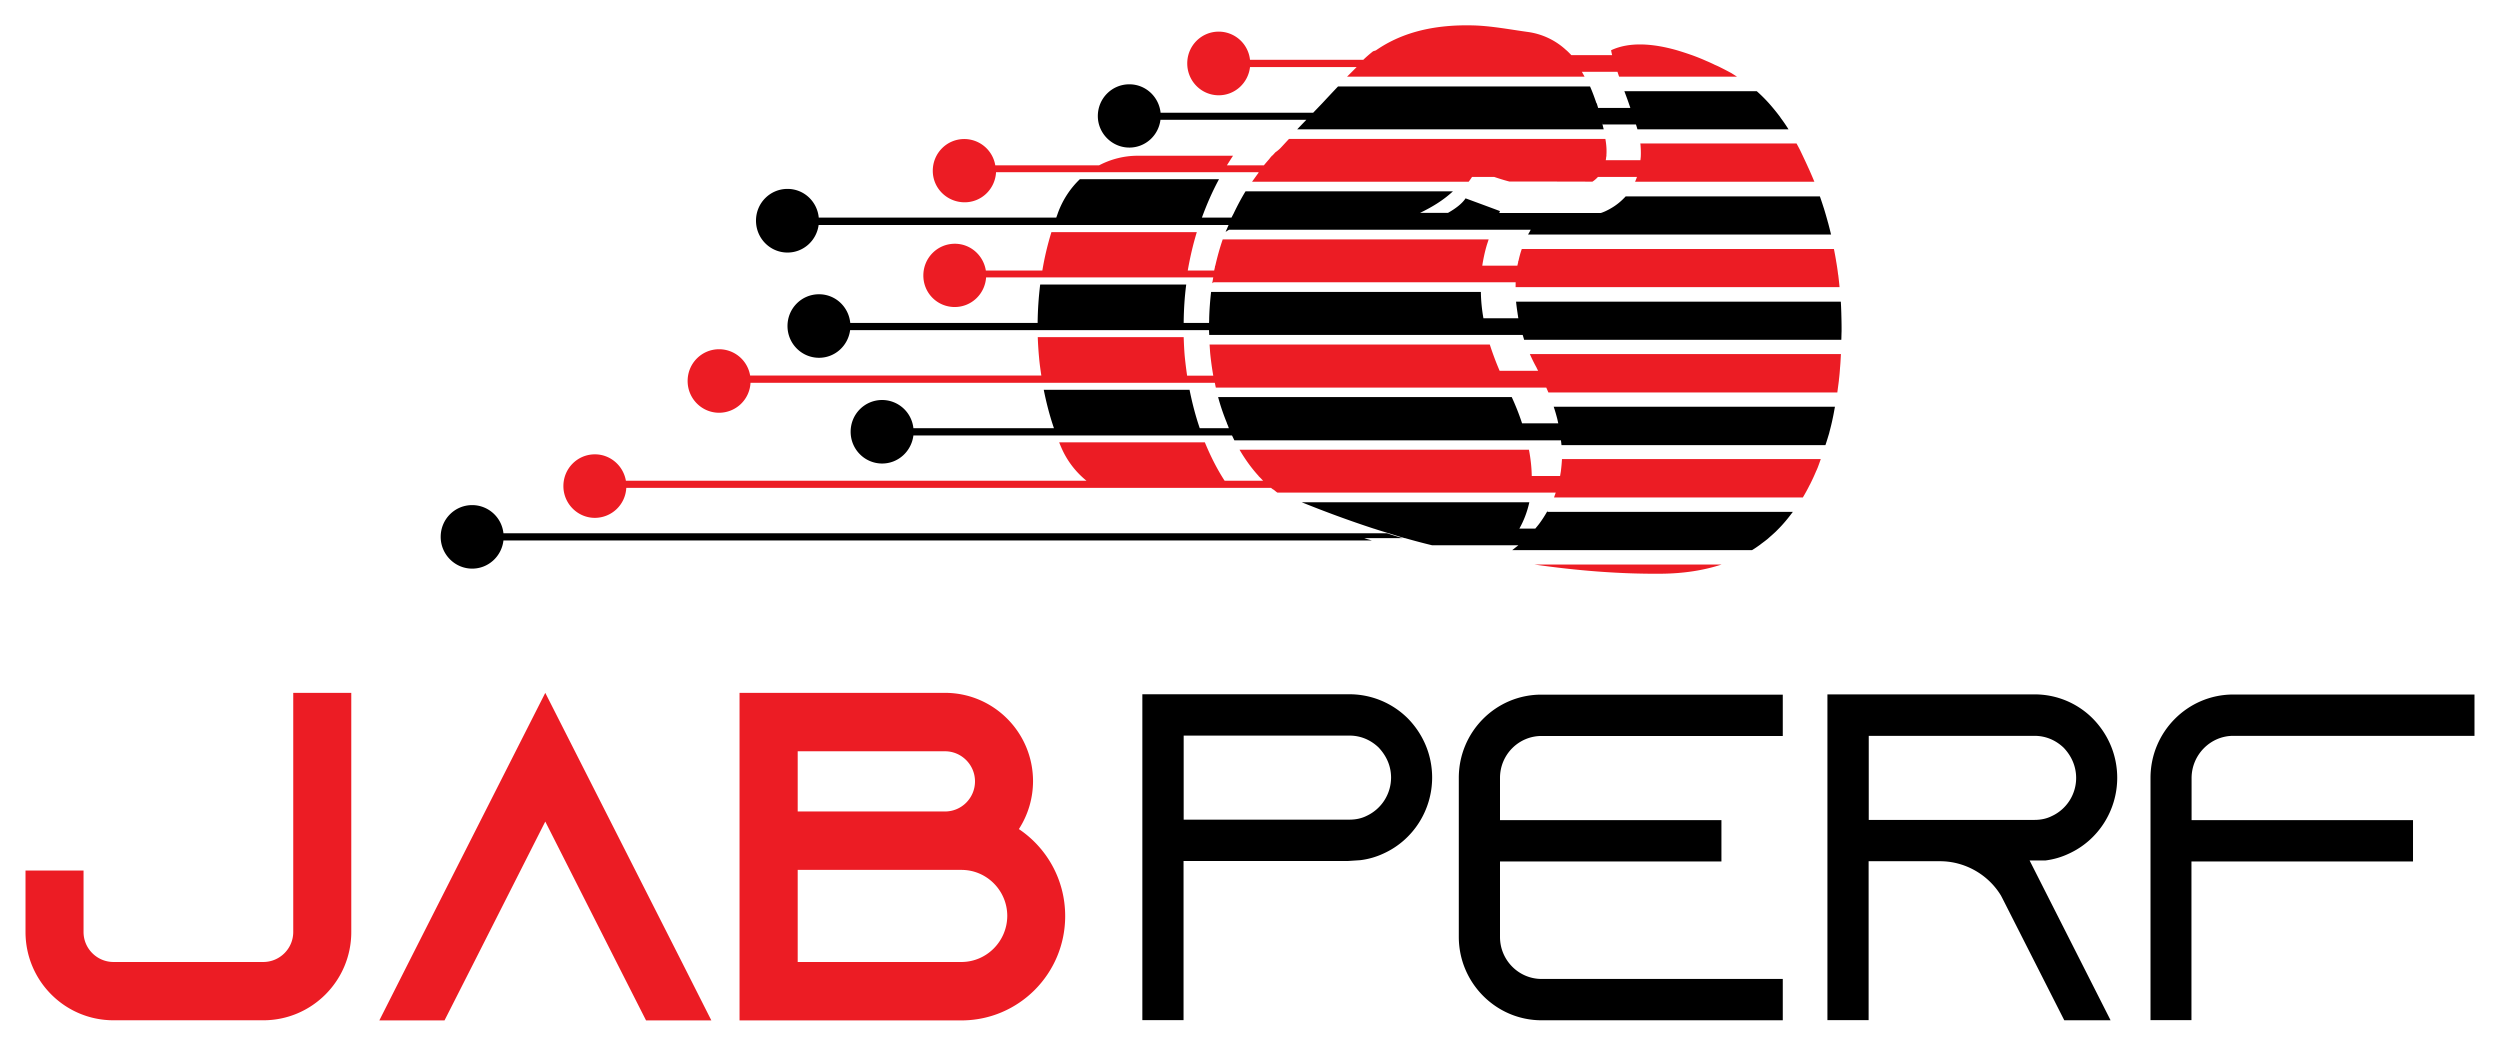 <svg version="1.1" id="Capa_1" xmlns="http://www.w3.org/2000/svg" x="0" y="0" viewBox="0 0 196 82" xml:space="preserve"><style>.st0{fill:#ec1c24}</style><path d="M105.79 54.43H89.56v25.55h3.23V67.5h12.92l.91-.06h.01a5.99 5.99 0 001.85-.53c2.31-1.05 3.8-3.39 3.8-5.95 0-1.74-.68-3.38-1.9-4.63a6.486 6.486 0 00-4.59-1.9zm1.34 9.54c-.38.19-.83.29-1.33.29h-13v-6.59h13c.85 0 1.64.32 2.28.93.47.5.98 1.28.98 2.37a3.319 3.319 0 01-1.93 3zM114.37 60.98v12.47c0 3.6 2.91 6.54 6.49 6.54h18.91v-3.24h-18.91c-1.8 0-3.26-1.48-3.26-3.29v-5.92h17.36V64.3H117.6v-3.31c0-1.82 1.46-3.29 3.26-3.29h18.91v-3.24h-18.91c-3.59-.01-6.49 2.92-6.49 6.52zM162.19 66.93c2.31-1.05 3.8-3.39 3.8-5.95 0-1.74-.68-3.38-1.9-4.63a6.414 6.414 0 00-4.58-1.91h-16.24v25.54h3.23V67.52h5.6c1.94 0 3.78 1.04 4.78 2.7l.13.25 4.83 9.52h3.63l-6.35-12.53h1.25c.62-.08 1.23-.25 1.82-.53zm-15.68-2.65v-6.59h13c.85 0 1.64.32 2.28.93.65.68.98 1.51.98 2.37 0 1.3-.76 2.47-1.93 3-.38.19-.83.29-1.33.29h-13zM175.09 57.69H194v-3.24h-18.91c-3.58 0-6.49 2.93-6.49 6.54v18.99h3.21V67.54h17.37V64.3h-17.36v-3.31c.01-1.82 1.48-3.3 3.27-3.3zM121.31 40.13l.03-.1c-.21.37-.43.72-.67 1.04-.1.13-.2.25-.3.37h-1.25c.32-.57.6-1.25.78-2.06h-17.84c1.86.75 3.73 1.44 5.63 2.06.01 0 .03.01.04.01.33.11.66.21.99.31.15.05.31.09.46.14.32.1.63.2.95.29h.03c.7.2 1.41.39 2.12.56h6.76c-.11.09-.22.17-.33.26l-.15.12h-.01 18.81c.22-.13.43-.28.64-.43.02-.02.04-.03.06-.05.19-.14.38-.28.56-.43l.03-.03c.06-.05.11-.1.17-.15.14-.12.27-.24.4-.36.2-.2.4-.4.59-.62.26-.29.51-.61.75-.93h-19.25zM143.41 33.95c.01-.03.01-.06.02-.09.09-.34.18-.69.25-1.04.07-.31.12-.62.18-.93h-22.05c.11.32.2.64.28.95.03.12.05.24.08.35h-2.84c-.21-.65-.48-1.34-.81-2.06H95.5c.19.72.43 1.4.7 2.06h-.01c.02.04.03.07.05.11.04.09.07.18.1.27h-2.28c-.33-.96-.59-1.97-.8-3.01H81.83c.21 1.05.47 2.05.8 3.01H71.61a2.47 2.47 0 00-2.45-2.21c-1.37 0-2.47 1.11-2.47 2.49s1.11 2.49 2.47 2.49c1.27 0 2.3-.97 2.45-2.2H96.59c.06.12.11.23.17.35 0 .01.01.02.01.02v.01h25.61c.01.12.03.24.04.36v.02h20.69c0-.01 0-.02.01-.02.11-.33.2-.63.29-.93zM106.96 42.19h3c-.4-.12-.8-.24-1.21-.38H39.47a2.47 2.47 0 00-2.45-2.21c-1.37 0-2.47 1.11-2.47 2.49 0 1.37 1.11 2.49 2.47 2.49 1.27 0 2.31-.97 2.45-2.21h68.08c-.2-.06-.4-.11-.59-.18zM118.98 24.57c0 .04.01.09.02.13.01.08.02.17.04.25h-2.74c-.12-.68-.19-1.37-.2-2.06H94.95c-.08.68-.13 1.37-.15 2.06v.08c0 .1-.01.19-.01.29H92.8c.01-1.02.07-2.02.2-3.01H81.55c-.12.99-.19 1.99-.2 3.01H66.66c-.12-1.26-1.16-2.25-2.45-2.25-1.37 0-2.47 1.11-2.47 2.49s1.11 2.49 2.47 2.49c1.26 0 2.28-.95 2.44-2.17h28.14c0 .09 0 .17.01.26v.12H119.38l.09.3c.01.03.01.05.02.08h24.87c.01-.23.01-.45.02-.67v-.04-.22c0-.37-.01-.74-.02-1.11v-.02c-.01-.31-.02-.62-.04-.93h-25.46c.03.3.07.61.12.92zM61.74 19.8c1.26 0 2.28-.95 2.44-2.16h32.14c-.03.08-.07.16-.1.24-.02.05-.04.09-.06.13-.02.06-.05.11-.07.17.09-.06.18-.12.27-.17h23.65c-.03.05-.05.1-.08.15-.04.08-.09.15-.13.23H143.56c0-.01 0-.02-.01-.02-.07-.3-.15-.61-.23-.91-.01-.02-.01-.04-.02-.06-.01-.03-.01-.05-.02-.08-.09-.32-.18-.64-.28-.96 0-.01 0-.02-.01-.03-.1-.31-.2-.62-.31-.93h-15.23c-.33.36-.71.68-1.15.93-.15.09-.31.17-.48.25-.01 0-.02.01-.03.01-.09.04-.19.08-.29.11h-7.96l.06-.15c-.93-.35-2.7-1-2.7-1-.26.4-.76.79-1.38 1.14h-2.19c.89-.43 1.78-.95 2.58-1.69H97.65c-.33.54-.63 1.11-.91 1.69a.3.3 0 01-.04.08c-.05.1-.1.19-.15.29h-2.32c.38-1.04.82-2.05 1.34-3.01H84.66c-.72.69-1.3 1.55-1.68 2.54-.06.16-.11.32-.17.47H64.19c-.12-1.26-1.16-2.25-2.45-2.25-1.37 0-2.47 1.11-2.47 2.49s1.1 2.5 2.47 2.5zM88.54 11.57c1.26 0 2.29-.95 2.44-2.18h11.44l-.72.75H125.73l-.06-.24-.03-.13-.02-.1a.292.292 0 01-.02-.09c.01.06.03.11.05.17v.01h2.61c.04.12.08.25.11.36 0 .01 0 .01.01.02h11.84c-.2-.32-.41-.63-.64-.93h.01c-.29-.39-.6-.77-.92-1.13-.3-.33-.61-.64-.94-.93h-10.38c.12.32.24.64.35.96.04.12.08.23.12.35h-2.53c-.01-.04-.02-.08-.03-.11l-.08-.26h-.02c-.15-.44-.31-.88-.5-1.31H104.9c-.41.43-.82.87-1.23 1.31l-.72.75H90.99c-.13-1.25-1.17-2.23-2.45-2.23-1.37 0-2.47 1.11-2.47 2.49 0 1.35 1.11 2.47 2.47 2.47z"/><g><path class="st0" d="M22.99 73.07c0 1.3-1.06 2.35-2.35 2.35H8.9c-1.29 0-2.35-1.05-2.35-2.35v-4.82H2v4.82c0 3.83 3.09 6.92 6.9 6.92h11.74c3.81 0 6.9-3.1 6.9-6.92V54.32h-4.55v18.75zM42.75 54.32L32.06 75.41 29.74 80h5.11l2.33-4.59 5.57-11 5.57 11L50.65 80h5.12l-2.32-4.59zM79.88 65a6.94 6.94 0 001.11-3.75c0-3.83-3.09-6.93-6.9-6.93H57.98V80h17.39c4.5 0 8.14-3.66 8.14-8.18 0-2.85-1.44-5.35-3.63-6.82zm-17.34-6.1h11.55c1.29 0 2.35 1.06 2.35 2.36 0 1.3-1.05 2.36-2.35 2.36H62.54V58.9zm12.83 16.52H62.54V68.2h12.84c1.98 0 3.59 1.62 3.59 3.61-.01 1.99-1.62 3.61-3.6 3.61zM74.85 24.07c1.31 0 2.37-1.02 2.46-2.32h17.81c-.02.09-.03.18-.05.28-.01.03-.01.07-.02.1 0 .03-.01.06-.02.08.04-.03.08-.06.13-.08h23.67c-.01.13 0 .25-.01.38h25.4v-.01c-.03-.31-.06-.61-.1-.92 0-.01 0-.03-.01-.04 0-.03-.01-.05-.01-.08-.04-.34-.09-.67-.15-1v-.01c-.05-.31-.11-.62-.17-.93h-24.47c-.11.3-.19.62-.26.93h-.01c-.01.04-.02.08-.02.13l-.06.25h-2.75c.08-.52.19-1.04.34-1.56.05-.17.11-.33.16-.5H95.86c-.23.67-.42 1.36-.58 2.06h-.01c-.01.04-.02.08-.02.12l-.06.26h-2.07c.18-1.03.41-2.03.71-3.01h-11.4c-.3.98-.54 1.98-.71 3.01h-4.43c-.19-1.19-1.2-2.1-2.43-2.1-1.37 0-2.47 1.11-2.47 2.49s1.1 2.47 2.46 2.47zM122.37 36.96l-.06.36h-2.22c-.01-.63-.08-1.32-.22-2.06H97.18c.45.77.95 1.46 1.5 2.06h-.01l.15.15c.07.07.14.15.21.22h-3.02c-.59-.91-1.1-1.92-1.55-3.01H83.04c.05.13.1.26.16.39a6.828 6.828 0 001.98 2.62H49.07c-.2-1.17-1.21-2.07-2.43-2.07-1.37 0-2.47 1.11-2.47 2.49 0 1.37 1.11 2.49 2.47 2.49a2.47 2.47 0 002.46-2.35H99.65c.06.05.12.1.19.14v-.01c.1.08.19.16.29.23.01 0 .02.01.03.01h21.81c-.04.12-.09.25-.13.37V39H141.35v-.01c.18-.3.35-.61.51-.93.01-.01.01-.03.02-.04 0-.01.01-.02.02-.03.17-.34.33-.68.48-1.04 0-.01 0-.01.01-.02.04-.08.07-.16.11-.25.09-.23.17-.46.25-.69h-20.29c-.02.35-.05.66-.09.97zM144.33 27.76h-24.39c.16.36.33.71.52 1.05.01.02.02.03.02.05.04.07.07.14.11.21h-3.02c-.29-.68-.55-1.37-.77-2.06H94.83c.02.23.03.46.05.7.06.59.14 1.17.24 1.74h-2.05c-.07-.48-.13-.96-.18-1.45-.05-.53-.07-1.05-.09-1.57H81.36c.02.52.05 1.04.1 1.57.04.49.11.97.18 1.44H58.81a2.47 2.47 0 00-2.43-2.06c-1.37 0-2.47 1.11-2.47 2.49s1.11 2.49 2.47 2.49a2.47 2.47 0 002.46-2.35h36.4c.03.12.05.25.08.37v.01h25.91c.05.12.11.25.16.37v.01H144.05v-.03l.12-.91v-.04c.04-.32.07-.64.09-.97 0-.04.01-.07.01-.11v-.01c.03-.32.04-.63.06-.94zM130.28 44.98c1.73-.02 3.28-.26 4.69-.72H120.3c3.3.47 6.62.75 9.98.72zM75.63 15.86c1.32 0 2.39-1.04 2.46-2.36H98.67c-.01.02-.03.04-.04.06.03-.02.05-.04.08-.06l-.12.15-.43.6H115.14l.07-.09.04-.06c.06-.07.1-.15.16-.23h1.73c.39.13.79.26 1.19.36h1.79l4.27.01h.46l.1-.07c.12-.09.23-.19.33-.3h3.06c-.05.13-.09.25-.15.37v.01H142.25c-.01-.01-.01-.03-.02-.04-.12-.3-.25-.59-.38-.89a.488.488 0 01-.03-.07c-.02-.03-.03-.07-.05-.1-.14-.32-.29-.63-.44-.95 0-.01 0-.01-.01-.02-.06-.13-.13-.27-.19-.4-.09-.18-.19-.36-.28-.53H128.6c.01.06.02.12.02.17.02.26.03.52.02.77 0 .13-.02.25-.03.37h-2.72v.01c.01-.07.03-.14.03-.22l.03-.16h-.01c.03-.37.01-.79-.07-1.25 0-.02-.01-.04-.01-.05h-24.8c-.23.24-.45.49-.68.73-.11.11-.24.22-.39.32-.08.09-.16.18-.24.26h-.02l-.11.13c-.04.04-.07.09-.11.14-.14.16-.28.32-.42.49h-2.9c.16-.25.32-.51.48-.75h-7.48c-1.07 0-2.1.27-3.02.75h-8.14a2.47 2.47 0 00-2.43-2.06c-1.37 0-2.47 1.11-2.47 2.49s1.13 2.47 2.5 2.47zM95.55 7.47c1.27 0 2.31-.97 2.45-2.21h8.36l-.19.19-.56.56h18.62l-.21-.38h2.79c.04.12.08.25.13.38H136.18c-.13-.08-.25-.16-.38-.24 0 0-.01 0-.01-.01-.29-.16-.6-.32-.92-.48-.03-.02-.06-.03-.1-.05-.12-.06-.24-.11-.36-.16h.01c-.21-.1-.42-.2-.64-.29-.03-.01-.06-.03-.09-.04-.34-.15-.69-.29-1.05-.42-.02-.01-.04-.01-.06-.02-.37-.13-.74-.25-1.11-.36-1.86-.53-3.72-.68-5.16 0 .02.12.05.25.08.38h-3.2c-.11-.12-.23-.24-.35-.35l-.03-.03h-.01a5.513 5.513 0 00-3.06-1.44c-1.44-.2-2.88-.48-4.32-.51-2.73-.06-5.35.43-7.55 1.96l-.22.07c-.29.23-.53.44-.75.65l-.02.02H98a2.47 2.47 0 00-2.45-2.21c-1.37 0-2.47 1.11-2.47 2.49 0 1.39 1.11 2.5 2.47 2.5z"/></g></svg>